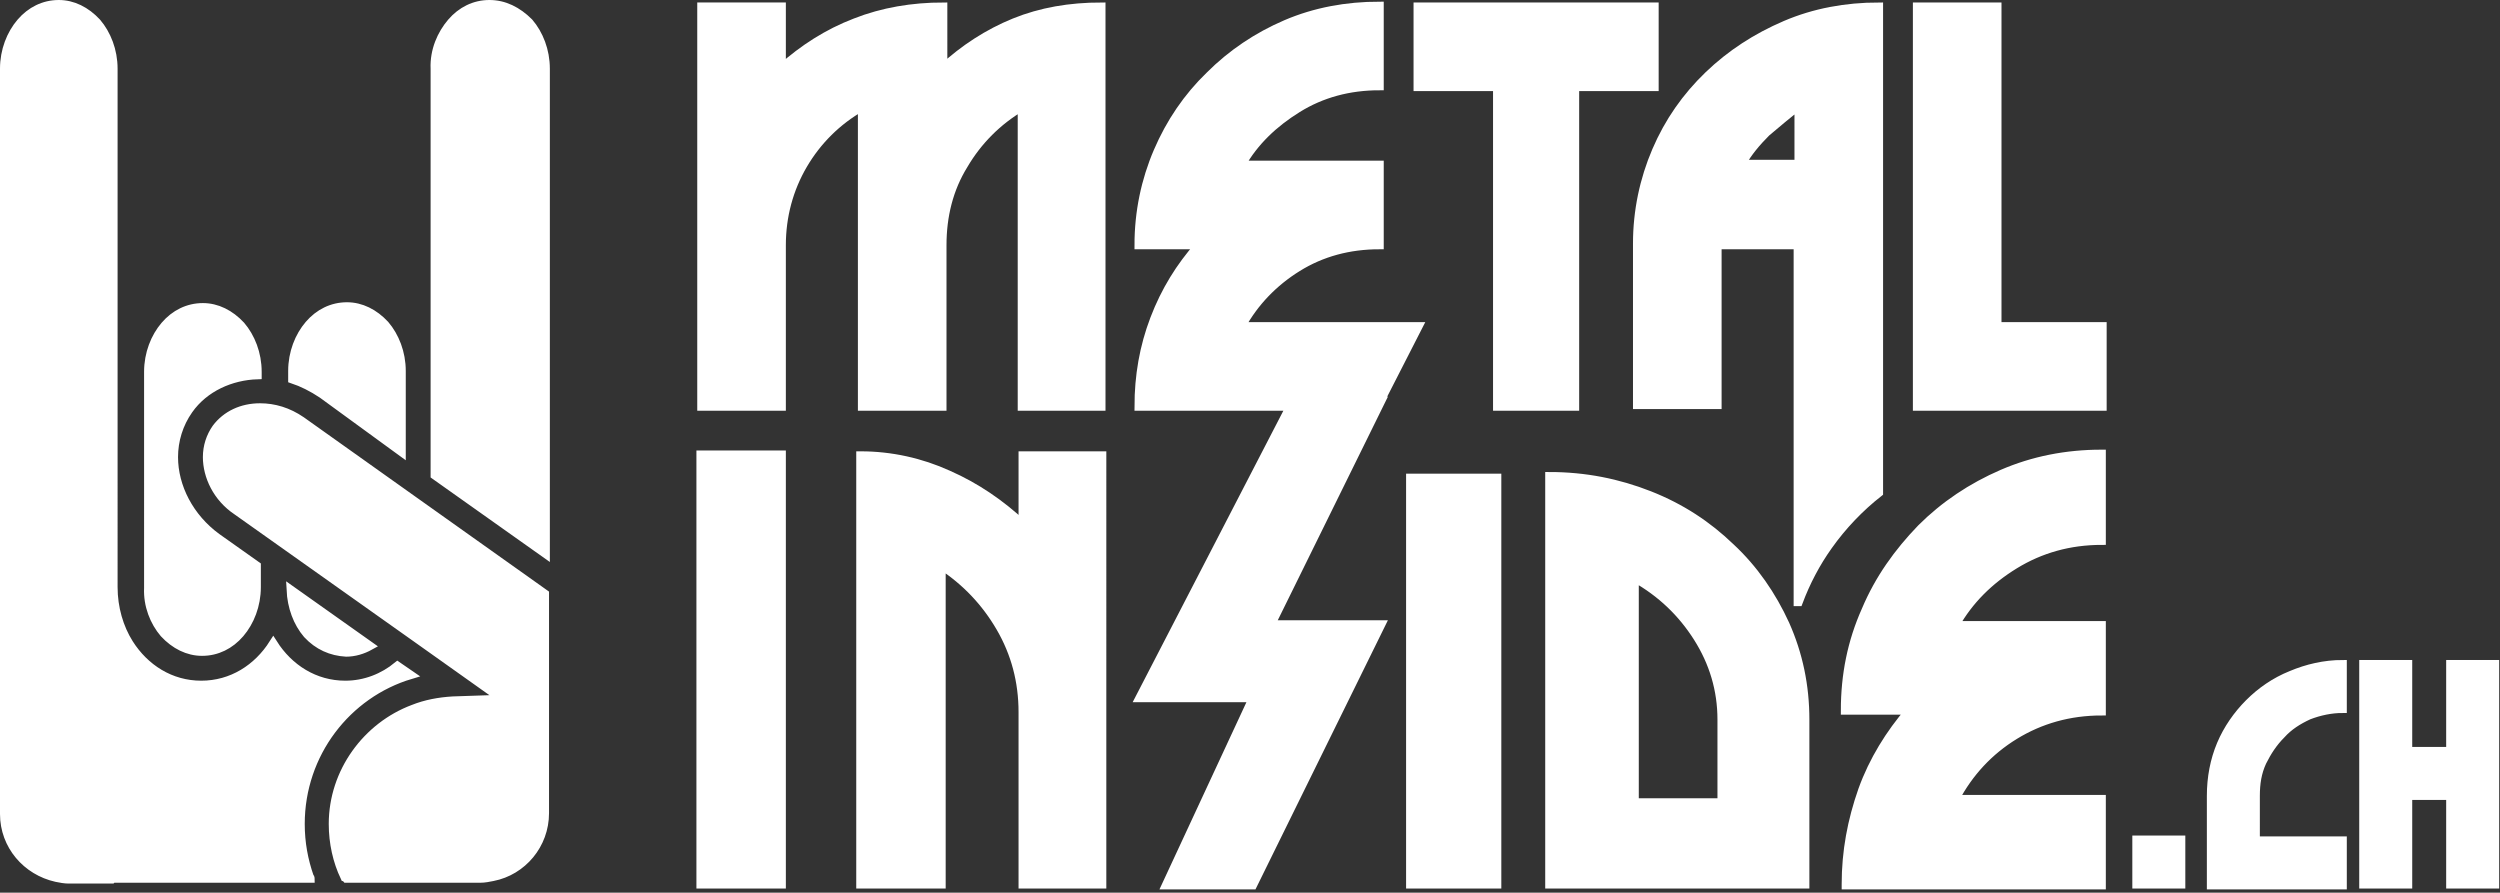 <?xml version="1.0" encoding="utf-8"?>
<!-- Generator: Adobe Illustrator 22.0.0, SVG Export Plug-In . SVG Version: 6.00 Build 0)  -->
<svg version="1.1" id="Ebene_1" xmlns="http://www.w3.org/2000/svg" xmlns:xlink="http://www.w3.org/1999/xlink" x="0px" y="0px"
	 width="301.9px" height="107.8px" viewBox="0 0 301.9 107.8" style="enable-background:new 0 0 301.9 107.8;" xml:space="preserve"
	>
<rect x="0" y="0" width="301.9" height="107.8" fill="#333333" stroke="none"/>
<style type="text/css">
	.st0{fill:#FFFFFF;stroke:#FFFFFF;}
</style>
<path class="st0" d="M104.1,49.1h9.7V29.6c0-3.5,0.8-6.8,2.6-9.7c1.7-2.9,4.1-5.3,7-7v36.2h9.5h0.1V0.8c-3.8,0-7.3,0.6-10.5,1.9
	s-6.1,3.2-8.6,5.5V0.8c-3.7,0-7.3,0.6-10.6,1.9C99.9,4,97,5.9,94.4,8.2V0.8h-9.7v48.3h9.7V29.6c0-3.5,0.9-6.8,2.6-9.7s4.1-5.3,7.1-7
	V49.1z"/>
<polygon class="st0" points="190.2,49.1 190.2,10.5 199.8,10.5 199.8,0.8 190.2,0.8 180.8,0.8 171.2,0.8 171.2,10.5 180.8,10.5 
	180.8,49.1 "/>
<polygon class="st0" points="241.2,0.8 231.5,0.8 231.5,49.1 253.9,49.1 253.9,39.4 241.2,39.4 "/>
<rect x="84.6" y="54.9" class="st0" width="9.8" height="51.9"/>
<path class="st0" d="M123.5,63.3c-2.7-2.5-5.6-4.5-9-6c-3.3-1.5-6.9-2.3-10.6-2.3v51.8h9.8V68.3c2.9,1.9,5.3,4.4,7.1,7.5
	c1.8,3.1,2.7,6.5,2.7,10.2v20.8h9.6V55h-9.6C123.5,55,123.5,63.3,123.5,63.3z M166.7,48.4l4.6-9h-21.4c1.6-2.9,3.9-5.3,6.8-7.1
	c2.9-1.8,6.2-2.7,9.9-2.7v-9.7h-16.7c1.6-2.8,3.9-5,6.8-6.8c2.9-1.8,6.2-2.7,9.9-2.7V0.7c-4,0-7.8,0.7-11.3,2.2s-6.6,3.6-9.2,6.2
	c-2.7,2.6-4.8,5.7-6.3,9.2s-2.3,7.3-2.3,11.3h7.3c-2.3,2.6-4.1,5.5-5.4,8.9c-1.3,3.4-1.9,6.9-1.9,10.6h18.3l-18.2,35.2h13.7
	l-10.5,22.6h10.5l15.5-31.5h-13.3l13.3-27H166.7z"/>
<rect x="170.3" y="57.7" class="st0" width="10.5" height="49.1"/>
<path class="st0" d="M209,66.1c-2.8-2.7-6-4.8-9.8-6.3s-7.8-2.3-12.1-2.3v49.3H218V86.9c0-4.1-0.8-7.9-2.4-11.5
	C214,71.9,211.8,68.7,209,66.1z M207.9,96.9h-10.5V69.8c3.2,1.8,5.7,4.2,7.6,7.2c1.9,3,2.9,6.3,2.9,9.9V96.9z M226.9,59.5V0.8
	c-4,0-7.8,0.7-11.3,2.2s-6.6,3.5-9.3,6.1s-4.8,5.6-6.3,9.1s-2.3,7.3-2.3,11.2v19.5h9.7V29.6h9.7v43.1h0.1c0.9-2.4,2.1-4.7,3.6-6.8
	C222.5,63.5,224.6,61.3,226.9,59.5z M217.2,19.8h-6.9c0.8-1.4,1.8-2.6,3-3.8c1.3-1.1,2.6-2.2,3.9-3.2V19.8z M232,63.8
	c-2.8,2.9-5.1,6.1-6.7,9.9c-1.7,3.8-2.5,7.8-2.5,12.1h7.8c-2.4,2.8-4.4,6-5.7,9.6c-1.3,3.7-2,7.4-2,11.4v0.1h30.9V96.5h-17.7
	c1.7-3.2,4.1-5.8,7.2-7.7c3.1-1.9,6.6-2.9,10.5-2.9V75.5h-17.7c1.7-3,4.1-5.4,7.2-7.3c3.1-1.9,6.6-2.9,10.5-2.9V54.8
	c-4.3,0-8.3,0.8-12,2.4C238.1,58.8,234.8,61,232,63.8z M272.4,96.1c0-1.5,0.2-2.8,0.8-4.1c0.6-1.2,1.3-2.3,2.3-3.3
	c0.9-1,2-1.7,3.3-2.3c1.3-0.5,2.7-0.8,4.1-0.8v-5.4c-2.2,0-4.3,0.5-6.2,1.3c-2,0.8-3.7,2-5.1,3.4s-2.6,3.1-3.4,5s-1.2,4-1.2,6.2
	v10.8h15.9v-5.4h-10.5L272.4,96.1L272.4,96.1z"/>
<polygon class="st0" points="295.9,80.2 295.9,90.7 290.8,90.7 290.8,90.1 290.8,80.2 285.4,80.2 285.4,106.8 290.8,106.8 
	290.8,96.1 295.9,96.1 295.9,106.8 301.3,106.8 301.3,80.2 "/>
<rect x="258" y="101.4" class="st0" width="5.4" height="5.4"/>
<path class="st0" d="M24.4,78.7c1.8,0,3.4-0.8,4.6-2.2c1.2-1.4,2-3.4,2-5.6v-2.6l-4.8-3.4c-3.3-2.4-5.2-6.1-5.2-9.7
	c0-2,0.6-4,1.8-5.7c1.9-2.7,5.1-4.1,8.3-4.2v-0.4c0-2.2-0.8-4.2-2-5.6c-1.3-1.4-2.9-2.2-4.6-2.2c-1.8,0-3.4,0.8-4.6,2.2
	s-2,3.4-2,5.6V71c-0.1,2.1,0.7,4.1,1.9,5.5C21.1,77.9,22.7,78.7,24.4,78.7z M48.5,54.6v-9.8c0-2.2-0.8-4.2-2-5.6
	c-1.3-1.4-2.9-2.2-4.6-2.2c-1.8,0-3.4,0.8-4.6,2.2c-1.2,1.4-2,3.4-2,5.6v1c1.2,0.4,2.4,1,3.6,1.8L48.5,54.6z M44.7,78l-9.6-6.8
	c0.1,2.1,0.8,4,2,5.4c1.3,1.4,2.9,2.1,4.7,2.2C42.8,78.8,43.8,78.5,44.7,78z M36.3,99.5c0-8.5,5.6-15.7,13.3-18L48,80.4
	c-1.7,1.4-3.9,2.3-6.3,2.3c-3.7,0-6.8-2-8.7-5c-1.9,3-5,5-8.7,5s-6.8-2-8.7-5c-1.2-1.9-1.9-4.3-1.9-6.8V44.8v-9.1V8.3
	c0-2.2-0.8-4.2-2-5.6c-1.3-1.4-2.9-2.2-4.6-2.2c-1.8,0-3.4,0.8-4.6,2.2s-2,3.4-2,5.6V38v60.3c0,3.8,2.7,6.9,6.3,7.7
	c0.5,0.1,1,0.2,1.5,0.2h5.2l0.1-0.1h23.9c0-0.1,0-0.1-0.1-0.2C36.7,103.9,36.3,101.8,36.3,99.5z M36.4,50.8c-1.6-1.1-3.3-1.6-5-1.6
	c-2.2,0-4.1,0.9-5.3,2.5c-0.7,1-1.1,2.2-1.1,3.5c0,2.3,1.2,4.9,3.6,6.5l21.3,15.1l10.7,7.6l-5.9,0.2c-1.7,0.1-3.3,0.4-4.8,1
	c-5.6,2.1-9.7,7.6-9.7,13.9c0,2.3,0.5,4.5,1.4,6.4h0.1c0,0.1,0,0.1,0.1,0.2h10.4H58c0.5,0,1-0.1,1.5-0.2c3.6-0.7,6.3-3.9,6.3-7.7
	V71.7L49.9,60.4L36.4,50.8z M59.1,0.5c-1.8,0-3.4,0.8-4.6,2.2c-1.2,1.4-2.1,3.4-2,5.6v27.4v21.7l13.4,9.5V38.2V8.3
	c0-2.2-0.8-4.2-2-5.6C62.5,1.3,60.9,0.5,59.1,0.5z"/>
</svg>
